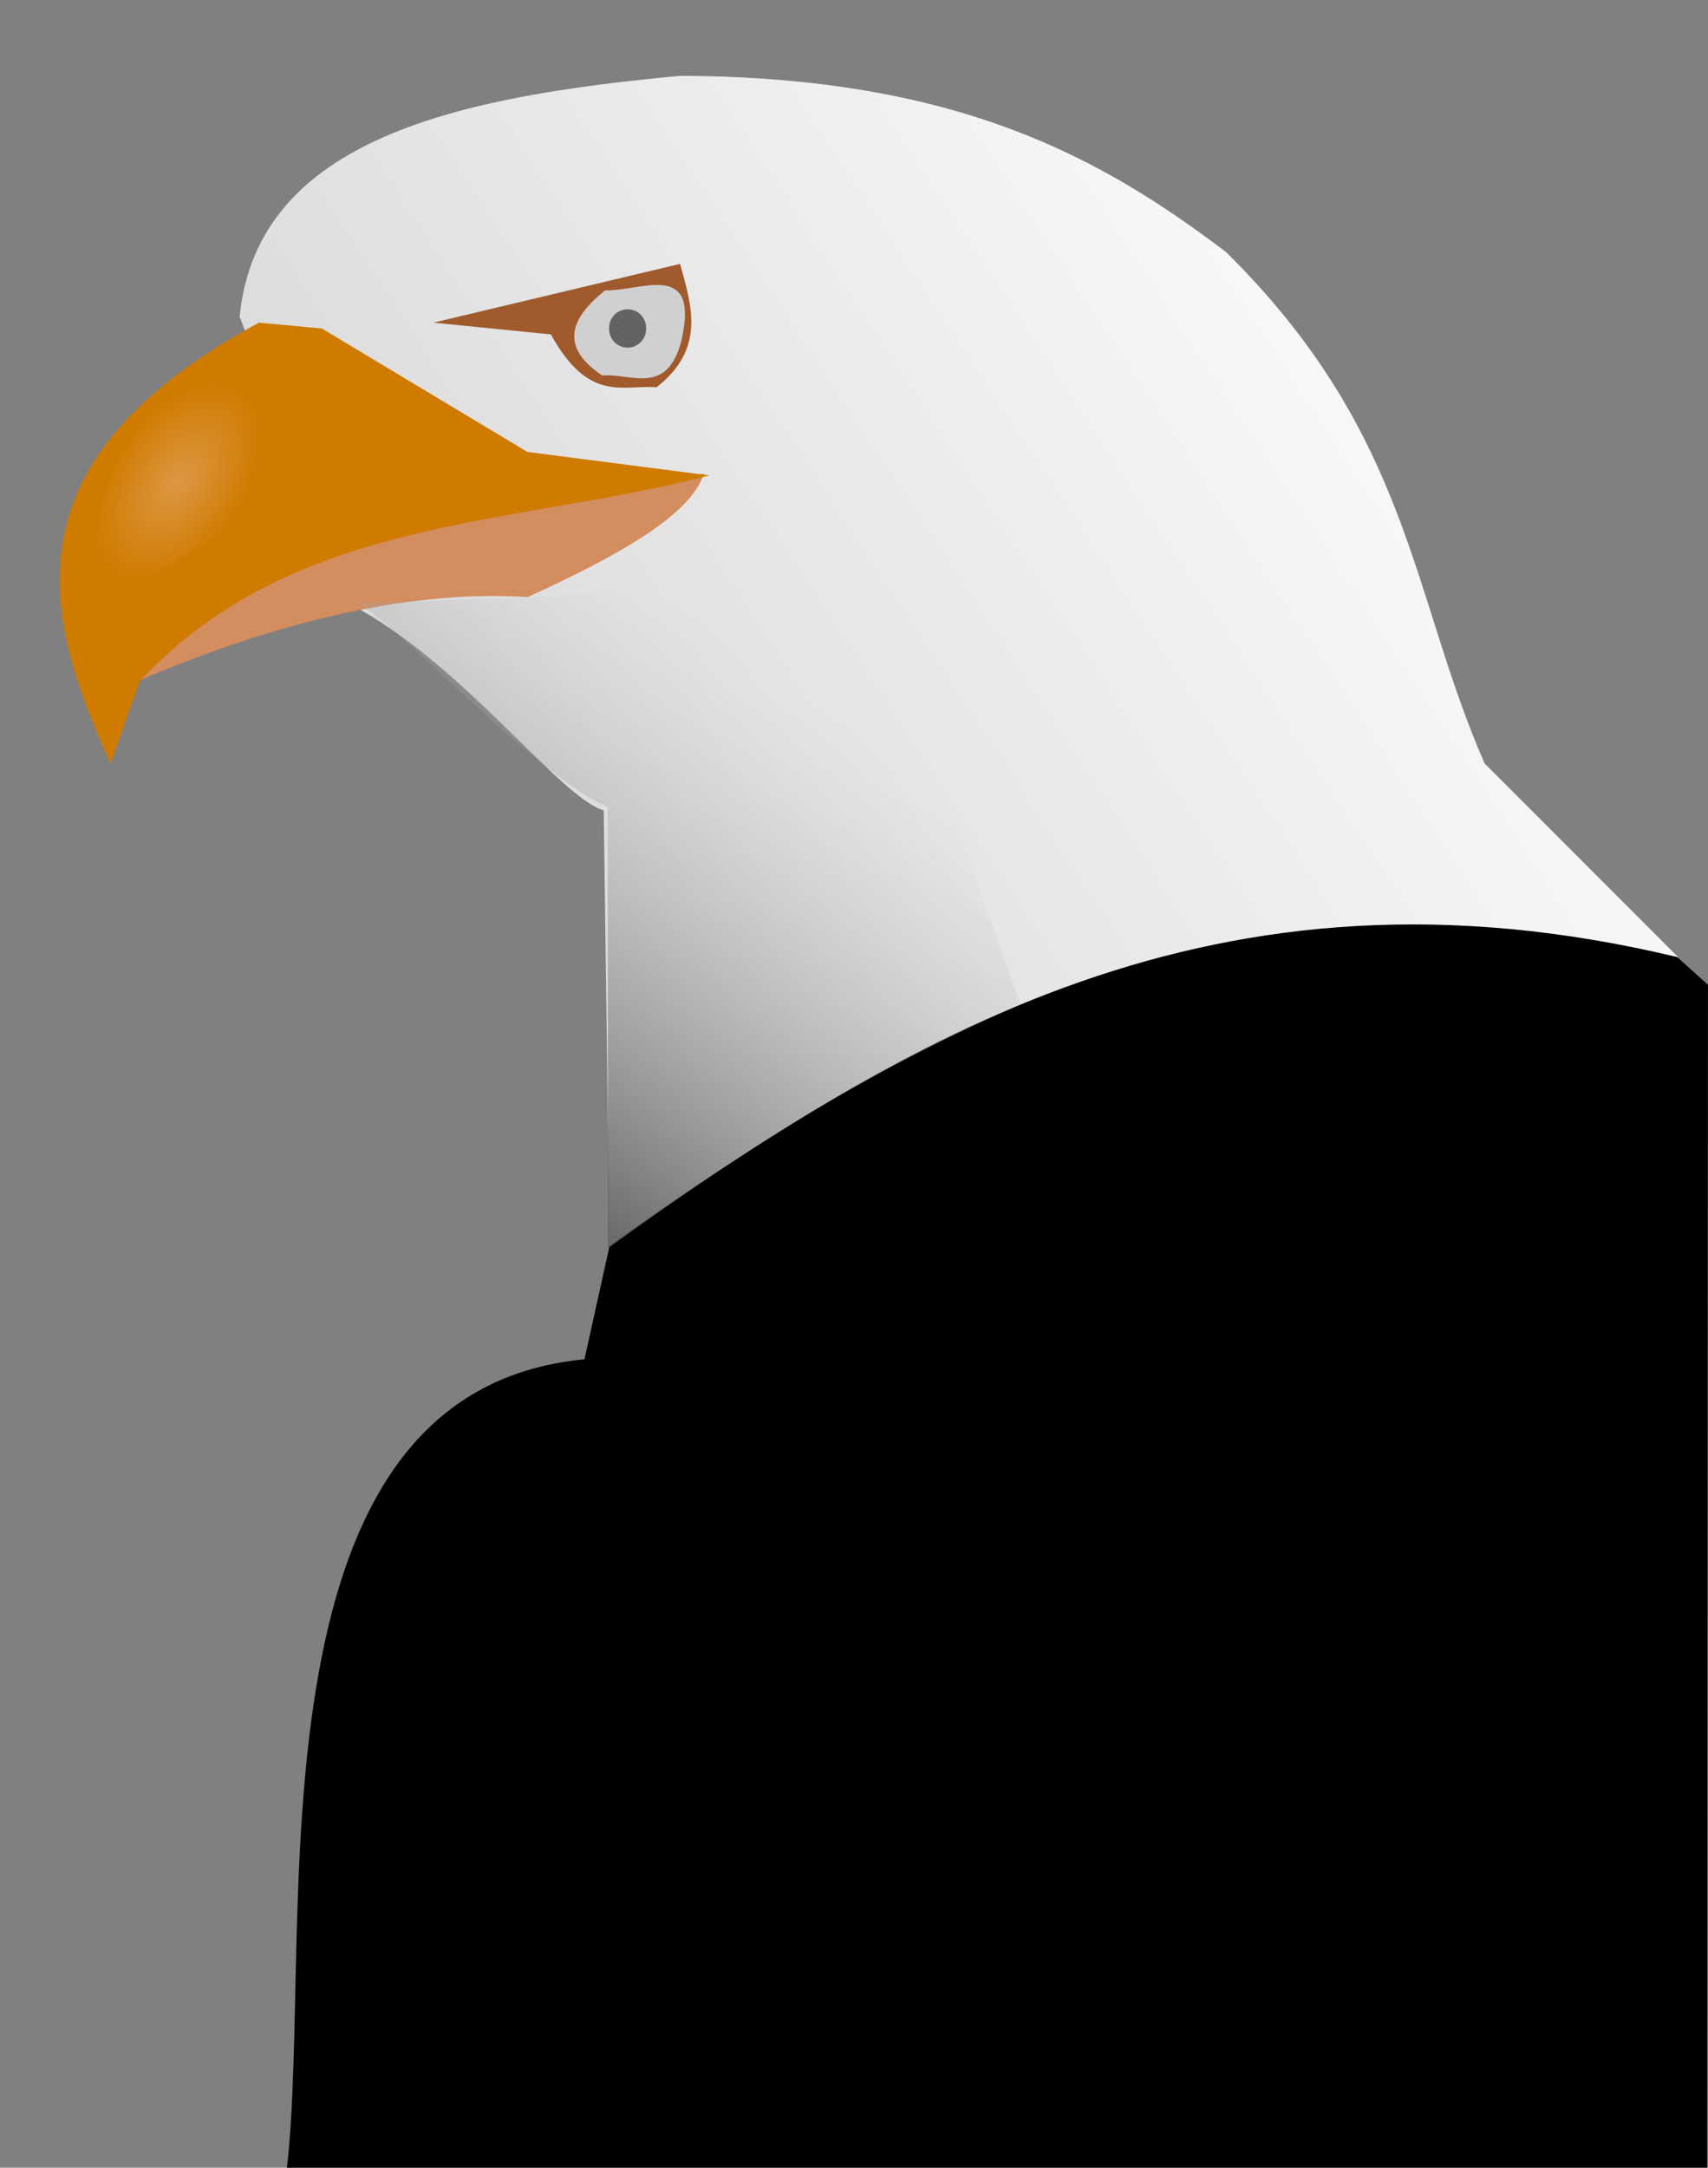<?xml version="1.0" encoding="UTF-8"?>
<svg version="1.0" viewBox="0 0 141.78 179.81" xmlns="http://www.w3.org/2000/svg">
<rect x="0" y="0" width="141.78" height="179.81" fill="#808080" stroke="none"/>
<defs>
<linearGradient id="b" x1="347" x2="376.5" y1="417.11" y2="375.11" gradientTransform="matrix(.965 0 0 .965 -293.49 -301.38)" gradientUnits="userSpaceOnUse">
<stop stop-color="#5a5a5a" offset="0"/>
<stop stop-color="#c6c6c6" stop-opacity="0" offset="1"/>
</linearGradient>
<radialGradient id="a" cx="452.81" cy="330.67" r="7.161" gradientTransform="matrix(-.639 -.427 .718 -1.074 74.046 594.02)" gradientUnits="userSpaceOnUse">
<stop stop-color="#eebe9e" offset="0"/>
<stop stop-color="#eebe9e" stop-opacity="0" offset="1"/>
</radialGradient>
<linearGradient id="c" x1="-43.815" x2="108.14" y1="125.39" y2="25.336" gradientUnits="userSpaceOnUse">
<stop stop-color="#b3b3b3" offset="0"/>
<stop stop-color="#f7f7f7" offset="1"/>
</linearGradient>
</defs>
<g transform="translate(-7.358 -5.547)">
<path d="m58.516 106.37-2.642 11.93c-28.766 2.73-22.398 47.57-24.71 67.17l117.9 0.25 0.07-98.485-14.49-13.058c-28.7 8.017-56.132 11.116-76.124 32.193z" fill-rule="evenodd"/>
<path d="m27.249 31.823c1.452-14.893 18.492-18.294 36.559-19.986 23.107 0.077 35.052 6.85 45.332 14.624 15.34 15.16 15.31 28.398 21.45 42.407l16.08 16.086c-38.59-9.253-64.004 6.637-88.712 23.886l-0.487-36.072c-3.625-1.037-11.68-12.167-20.96-17.061l-9.262-23.884z" fill="url(#c)" fill-rule="evenodd"/>
<path d="m65.782 44.837c-1.036 3.412-7.139 6.824-14.624 10.237-10.561-0.65-21.804 2.464-32.366 6.97 3.921-6.85 14.622-12.551 46.99-17.207z" fill="#d38d5f" fill-rule="evenodd"/>
<path d="m43.335 32.31 20.473-4.874c0.978 3.513 2.129 7.038-1.95 10.236-2.856-0.224-5.613 1.324-8.774-4.387l-9.749-0.975z" fill="#a05a2c" fill-rule="evenodd"/>
<path d="m16.526 68.868c-5.801-12.64-8.682-25.194 12.324-36.558l5.224 0.487 17.06 10.237 15.111 1.949c-16.305 4.237-34.523 3.371-47.282 17.061l-2.437 6.824z" fill="#cf7b00" fill-rule="evenodd"/>
<path d="m57.593 29.629c2.992 0.09 7.856-2.564 6.336 4.143-1.204 4.683-4.186 2.702-6.58 2.925-3.515-2.356-2.724-4.712 0.244-7.068z" fill="#d0d0d0" fill-rule="evenodd"/>
<path transform="matrix(.965 0 0 .965 -293.49 -301.38)" d="m367.19 344.37a2.588 0.253 0 1 1-5.18 0 2.588 0.253 0 1 1 5.18 0z" fill="none" opacity=".695"/>
<path d="m51.048 55.088 28.47-1.448 12.547 35.226c-13.29 5.876-22.533 11.784-34.232 20.204l-0.029-36.611c-5.487-2.133-16.434-14.231-20.749-16.889l13.993-0.482z" fill="url(#b)" fill-rule="evenodd"/>
<path transform="matrix(.965 0 0 .965 -414.61 -272.91)" d="m492.85 316.79a1.591 1.591 0 1 1-3.18 0 1.591 1.591 0 1 1 3.18 0z" fill="#333" opacity=".695"/>
<path d="m28.384 34.419c-9.284 3.339-14.14 10.143-12.966 21.667l13.648-8.36-0.682-13.307z" fill="url(#a)" fill-rule="evenodd" opacity=".431"/>
</g>
</svg>
